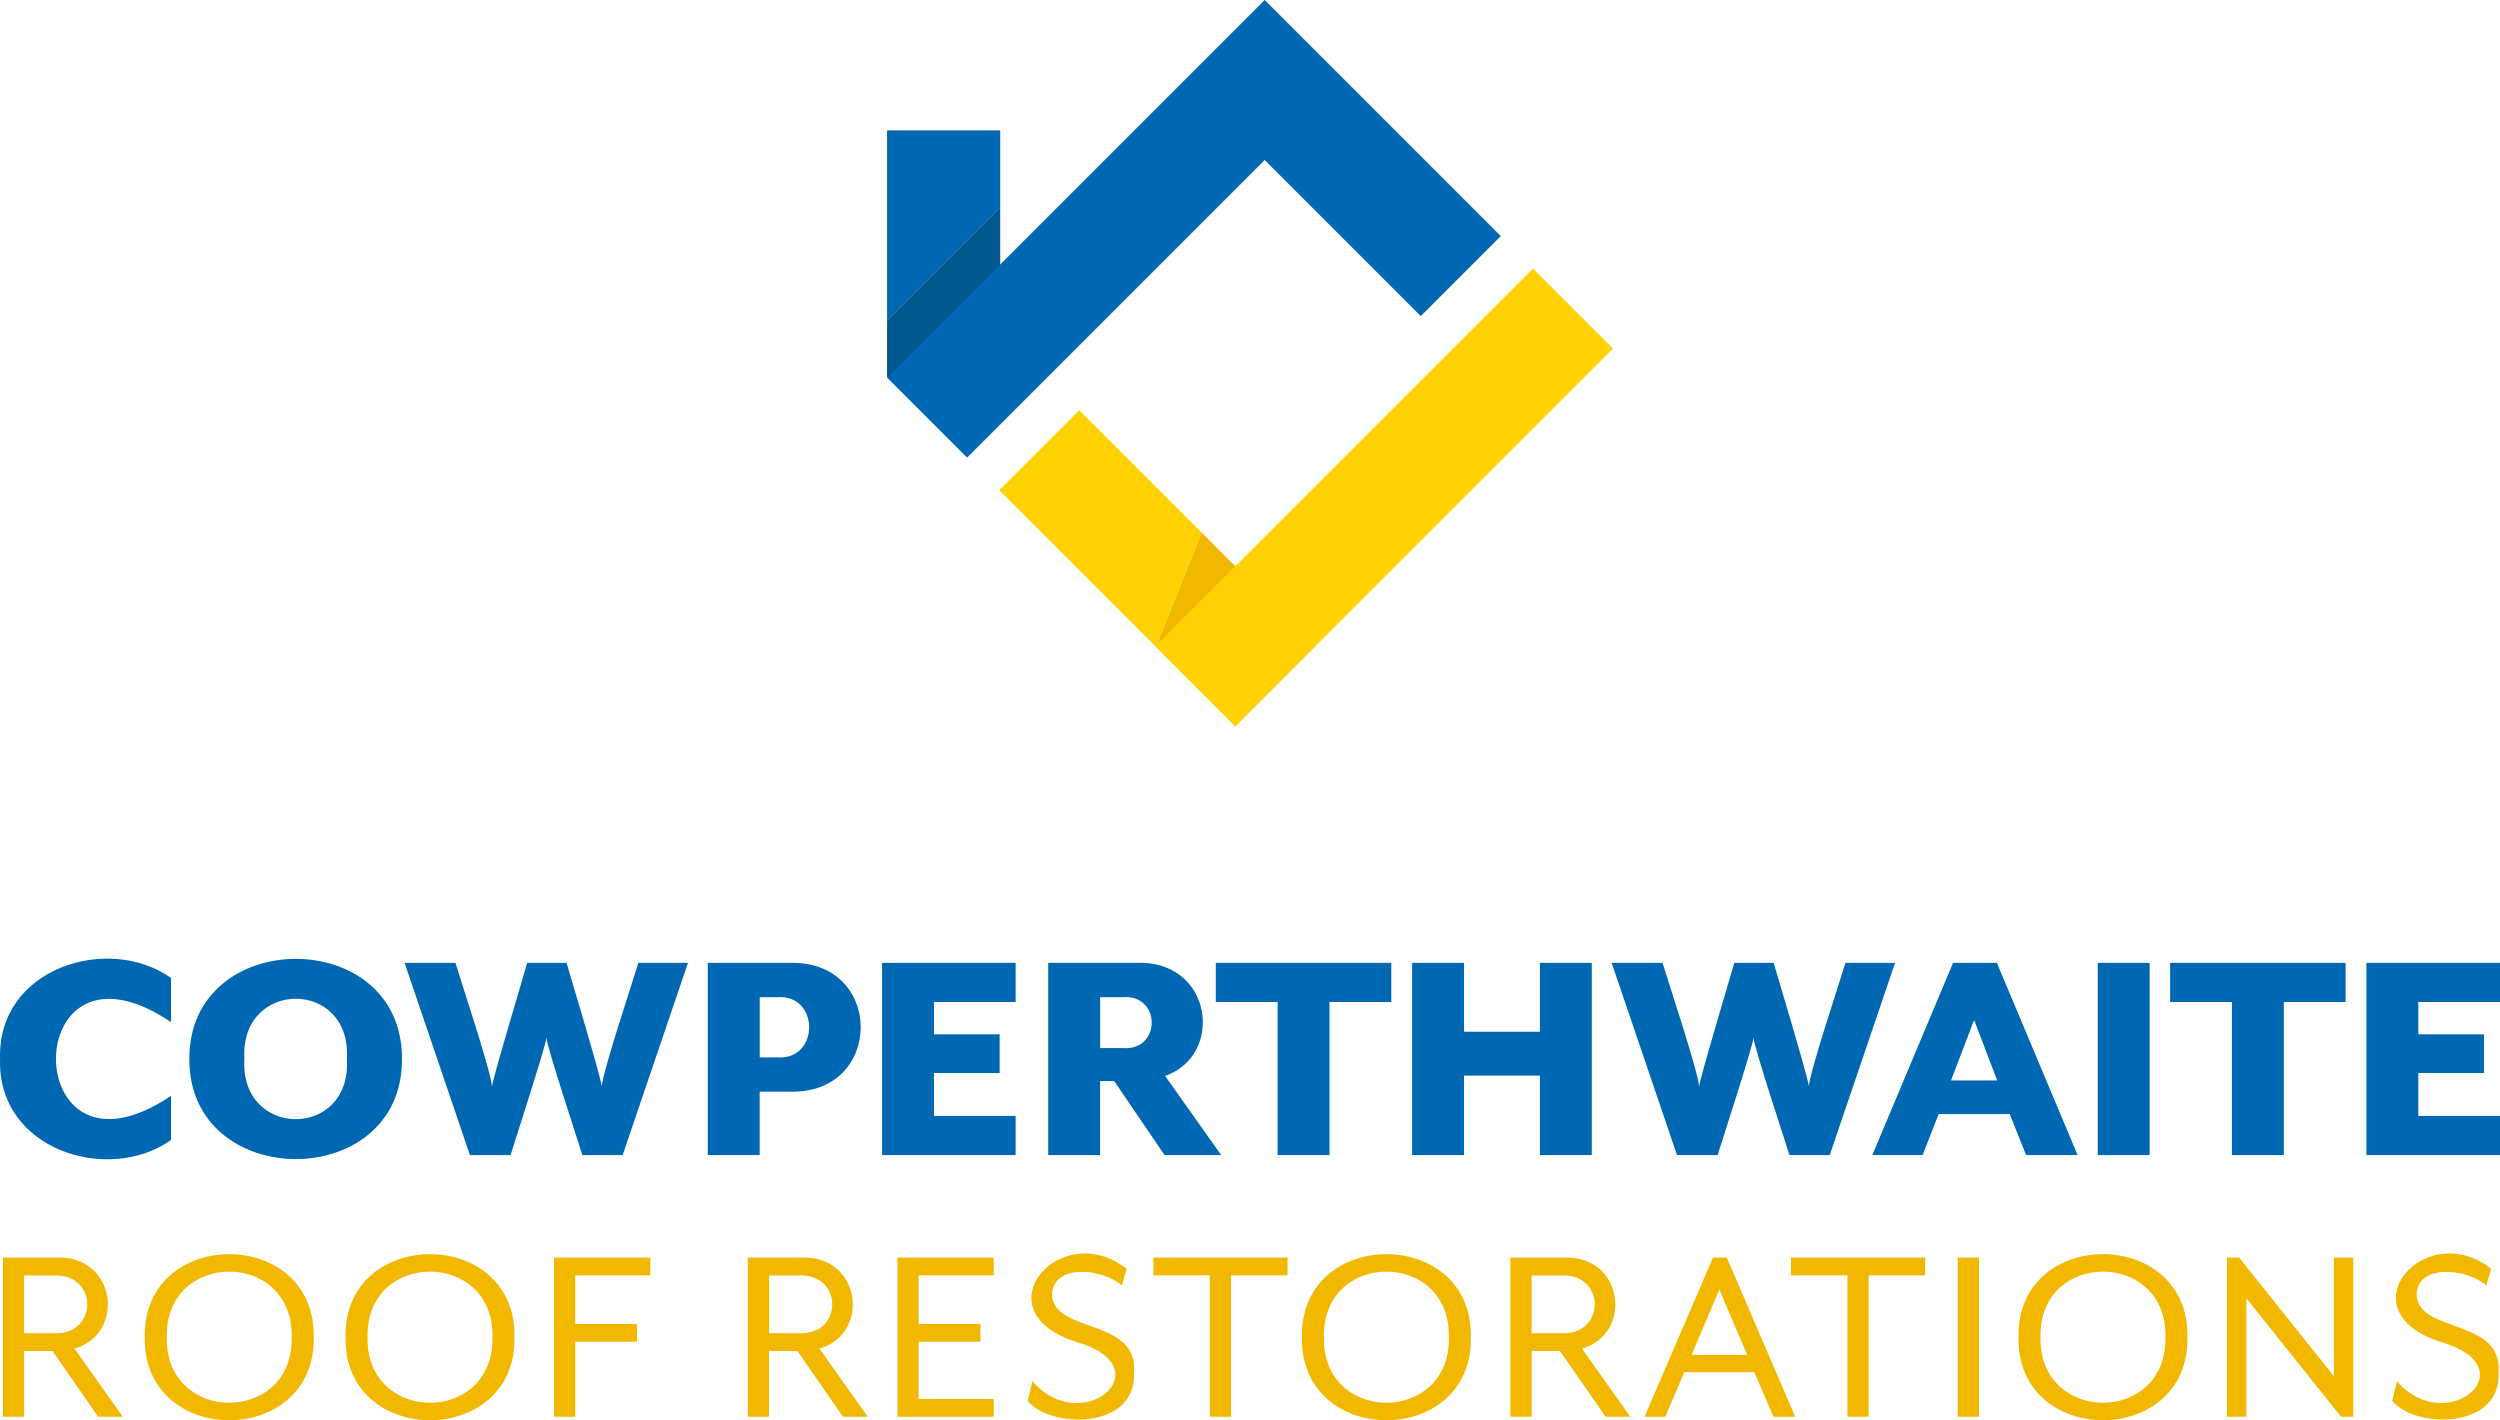 <svg xmlns="http://www.w3.org/2000/svg" viewBox="0 0 499.59 283.82"><path d="m215.67 81.96-15.98 15.99 31.32 31.32 9.13-22.84-24.47-24.47z" style="fill:#ffd204"/><path d="m262.85 129.14-22.71-22.71-9.13 22.84 15.86 15.86 15.98-15.99z" style="fill:#f2b800"/><path d="M199.88 26.06h-22.61v37.97l22.61-22.61V26.06z" style="fill:#0068b3"/><path d="M177.27 64.03v11.42h22.61V41.42l-22.61 22.61z" style="fill:#00588e"/><path d="M274.17 21.43 252.73 0l-75.46 75.46 15.99 15.99 59.47-59.47 31.19 31.19 15.99-15.99-25.75-25.75Z" style="fill:#0068b3"/><path d="M223.25 88.1h106.72v22.61H223.25z" style="fill:#ffd204" transform="rotate(-45 276.602 99.398)"/><path d="M.01 211.62c-.58-18.26 21.72-25.05 34.17-16.19v8.83c-30.69-20.66-30.64 35.37 0 14.72v8.83C21.73 236.67-.57 229.87.01 211.62ZM37.84 211.62c-.13-26.62 42.63-26.73 42.49 0 .14 26.73-42.62 26.62-42.49 0Zm31.48 0c.99-16.1-21.45-15.99-20.48 0-.97 15.99 21.47 16.1 20.48 0ZM80.84 192.42h10.18c.97 3.29 7.15 21.79 7.29 24.7.46-2.72 6.15-21.5 7.04-24.7h7.87c1 3.48 6.49 21.5 7.04 24.64.17-2.9 6.35-21.41 7.3-24.64h9.92l-13.05 38.4h-8.06c-.78-2.59-6.98-21.25-7.17-23.42-.27 2.09-6.41 20.9-7.17 23.42H93.9l-13.05-38.4ZM141.45 192.42h16.38c18.89-.56 18.89 26.29 0 25.73h-6.02v12.67h-10.37v-38.4Zm13.89 18.88c8.47.63 8.47-12.66 0-12.03h-3.52v12.03h3.52Z" style="fill:#0068b3"/><path d="M176.27 192.42h26.69v7.81h-16.32v6.46h13.12v7.74h-13.12v8.58h16.32v7.81h-26.69v-38.4ZM244.04 230.82h-11.33l-10.05-14.78h-2.82v14.78h-10.37v-38.4h17.47c15.33-.75 17.87 18.4 5.89 22.59l11.2 15.81Zm-19.71-21.38c7.79.65 7.73-10.83 0-10.17h-4.48v10.17h4.48Z" style="fill:#0068b3"/><path d="M255.31 200.23h-12.35v-7.81h35.07v7.81h-12.35v30.59h-10.37v-30.59ZM282.19 192.42h10.37v13.76h15.17v-13.76h10.37v38.4h-10.37v-15.87h-15.17v15.87h-10.37v-38.4ZM322.06 192.42h10.18c.97 3.29 7.15 21.79 7.29 24.7.46-2.72 6.15-21.5 7.04-24.7h7.87c1 3.48 6.49 21.5 7.04 24.64.17-2.9 6.35-21.41 7.3-24.64h9.92l-13.05 38.4h-8.06c-.78-2.59-6.98-21.25-7.17-23.42-.27 2.09-6.41 20.9-7.17 23.42h-8.13l-13.05-38.4ZM390.28 192.42h8.77l16.13 38.4h-10.3l-3.26-8.19h-14.21l-3.2 8.19h-10.05l16.13-38.4Zm8.83 23.49-4.61-12.09-4.61 12.09h9.21ZM419.21 192.42h10.37v38.4h-10.37v-38.4ZM446.02 200.23h-12.35v-7.81h35.07v7.81h-12.35v30.59h-10.37v-30.59ZM472.9 192.42h26.69v7.81h-16.32v6.46h13.12v7.74h-13.12v8.58h16.32v7.81H472.9v-38.4Z" style="fill:#0068b3"/><path d="M.58 251.32h10.49c12.19-.67 14.12 15.22 3.82 18.18l9.65 13.62h-4.93l-9.11-13.14H4.83v13.14H.58v-31.8Zm10.49 15.11c8.48.15 8.48-11.7 0-11.55H4.82v11.55h6.25ZM28.93 267.22c-.41-22.1 34.16-22.15 33.76 0 .4 22.16-34.17 22.1-33.76 0Zm29.36 0c.38-17.5-25.35-17.45-24.96 0-.37 17.44 25.32 17.49 24.96 0ZM69.05 267.22c-.41-22.1 34.16-22.15 33.76 0 .4 22.16-34.17 22.1-33.76 0Zm29.36 0c.38-17.5-25.35-17.45-24.96 0-.37 17.44 25.32 17.49 24.96 0ZM110.71 251.32h19.24v3.55h-15v9.7h12.35v3.55h-12.35v15h-4.24v-31.8ZM149.45 251.32h10.49c12.19-.67 14.12 15.22 3.82 18.18l9.64 13.62h-4.93l-9.12-13.14h-5.67v13.14h-4.24v-31.8Zm10.5 15.11c8.48.15 8.48-11.7 0-11.55h-6.25v11.55h6.25ZM179.34 251.32h19.24v3.55h-15v9.7h12.35v3.55h-12.35v11.45h15v3.55h-19.24v-31.8ZM205.37 279.94l.95-3.92c9.91 11.46 26.46-2.7 8.8-7.84-19.51-6.19-3.19-25.01 10.02-14.63l-.95 3.34c-3.8-3.42-13.95-4.5-13.94 2.01.53 7.64 17.35 4.44 16.37 15.53.41 11.3-16.69 11.1-21.25 5.51ZM241.78 254.87h-11.29v-3.55h26.81v3.55h-11.29v28.25h-4.24v-28.25ZM260.17 267.22c-.41-22.1 34.16-22.15 33.76 0 .4 22.16-34.17 22.1-33.76 0Zm29.36 0c.38-17.5-25.35-17.45-24.96 0-.37 17.44 25.32 17.49 24.96 0ZM301.83 251.32h10.49c12.19-.67 14.12 15.22 3.82 18.18l9.65 13.62h-4.93l-9.12-13.14h-5.67v13.14h-4.24v-31.8Zm10.49 15.11c8.48.15 8.48-11.7 0-11.55h-6.25v11.55h6.25ZM342.32 251.32h2.76l13.67 31.8h-4.35l-3.82-8.9h-13.99l-3.82 8.9h-4.13l13.67-31.8Zm6.83 19.45-5.56-13.09-5.56 13.09h11.13ZM369.19 254.87H357.9v-3.55h26.81v3.55h-11.29v28.25h-4.24v-28.25ZM391.24 251.32h4.24v31.8h-4.24v-31.8ZM403.37 267.22c-.41-22.1 34.16-22.15 33.76 0 .4 22.16-34.17 22.1-33.76 0Zm29.36 0c.38-17.5-25.35-17.45-24.96 0-.37 17.44 25.32 17.49 24.96 0ZM445.03 251.32h2.44l18.92 23.69v-23.69h3.87v31.8h-2.44l-18.92-23.69v23.69h-3.87v-31.8ZM478.05 279.94l.95-3.92c9.91 11.46 26.46-2.7 8.8-7.84-19.51-6.19-3.19-25.01 10.02-14.63l-.95 3.34c-3.8-3.42-13.95-4.5-13.94 2.01.53 7.64 17.35 4.44 16.37 15.53.41 11.3-16.69 11.1-21.25 5.51Z" style="fill:#f2b800"/></svg>